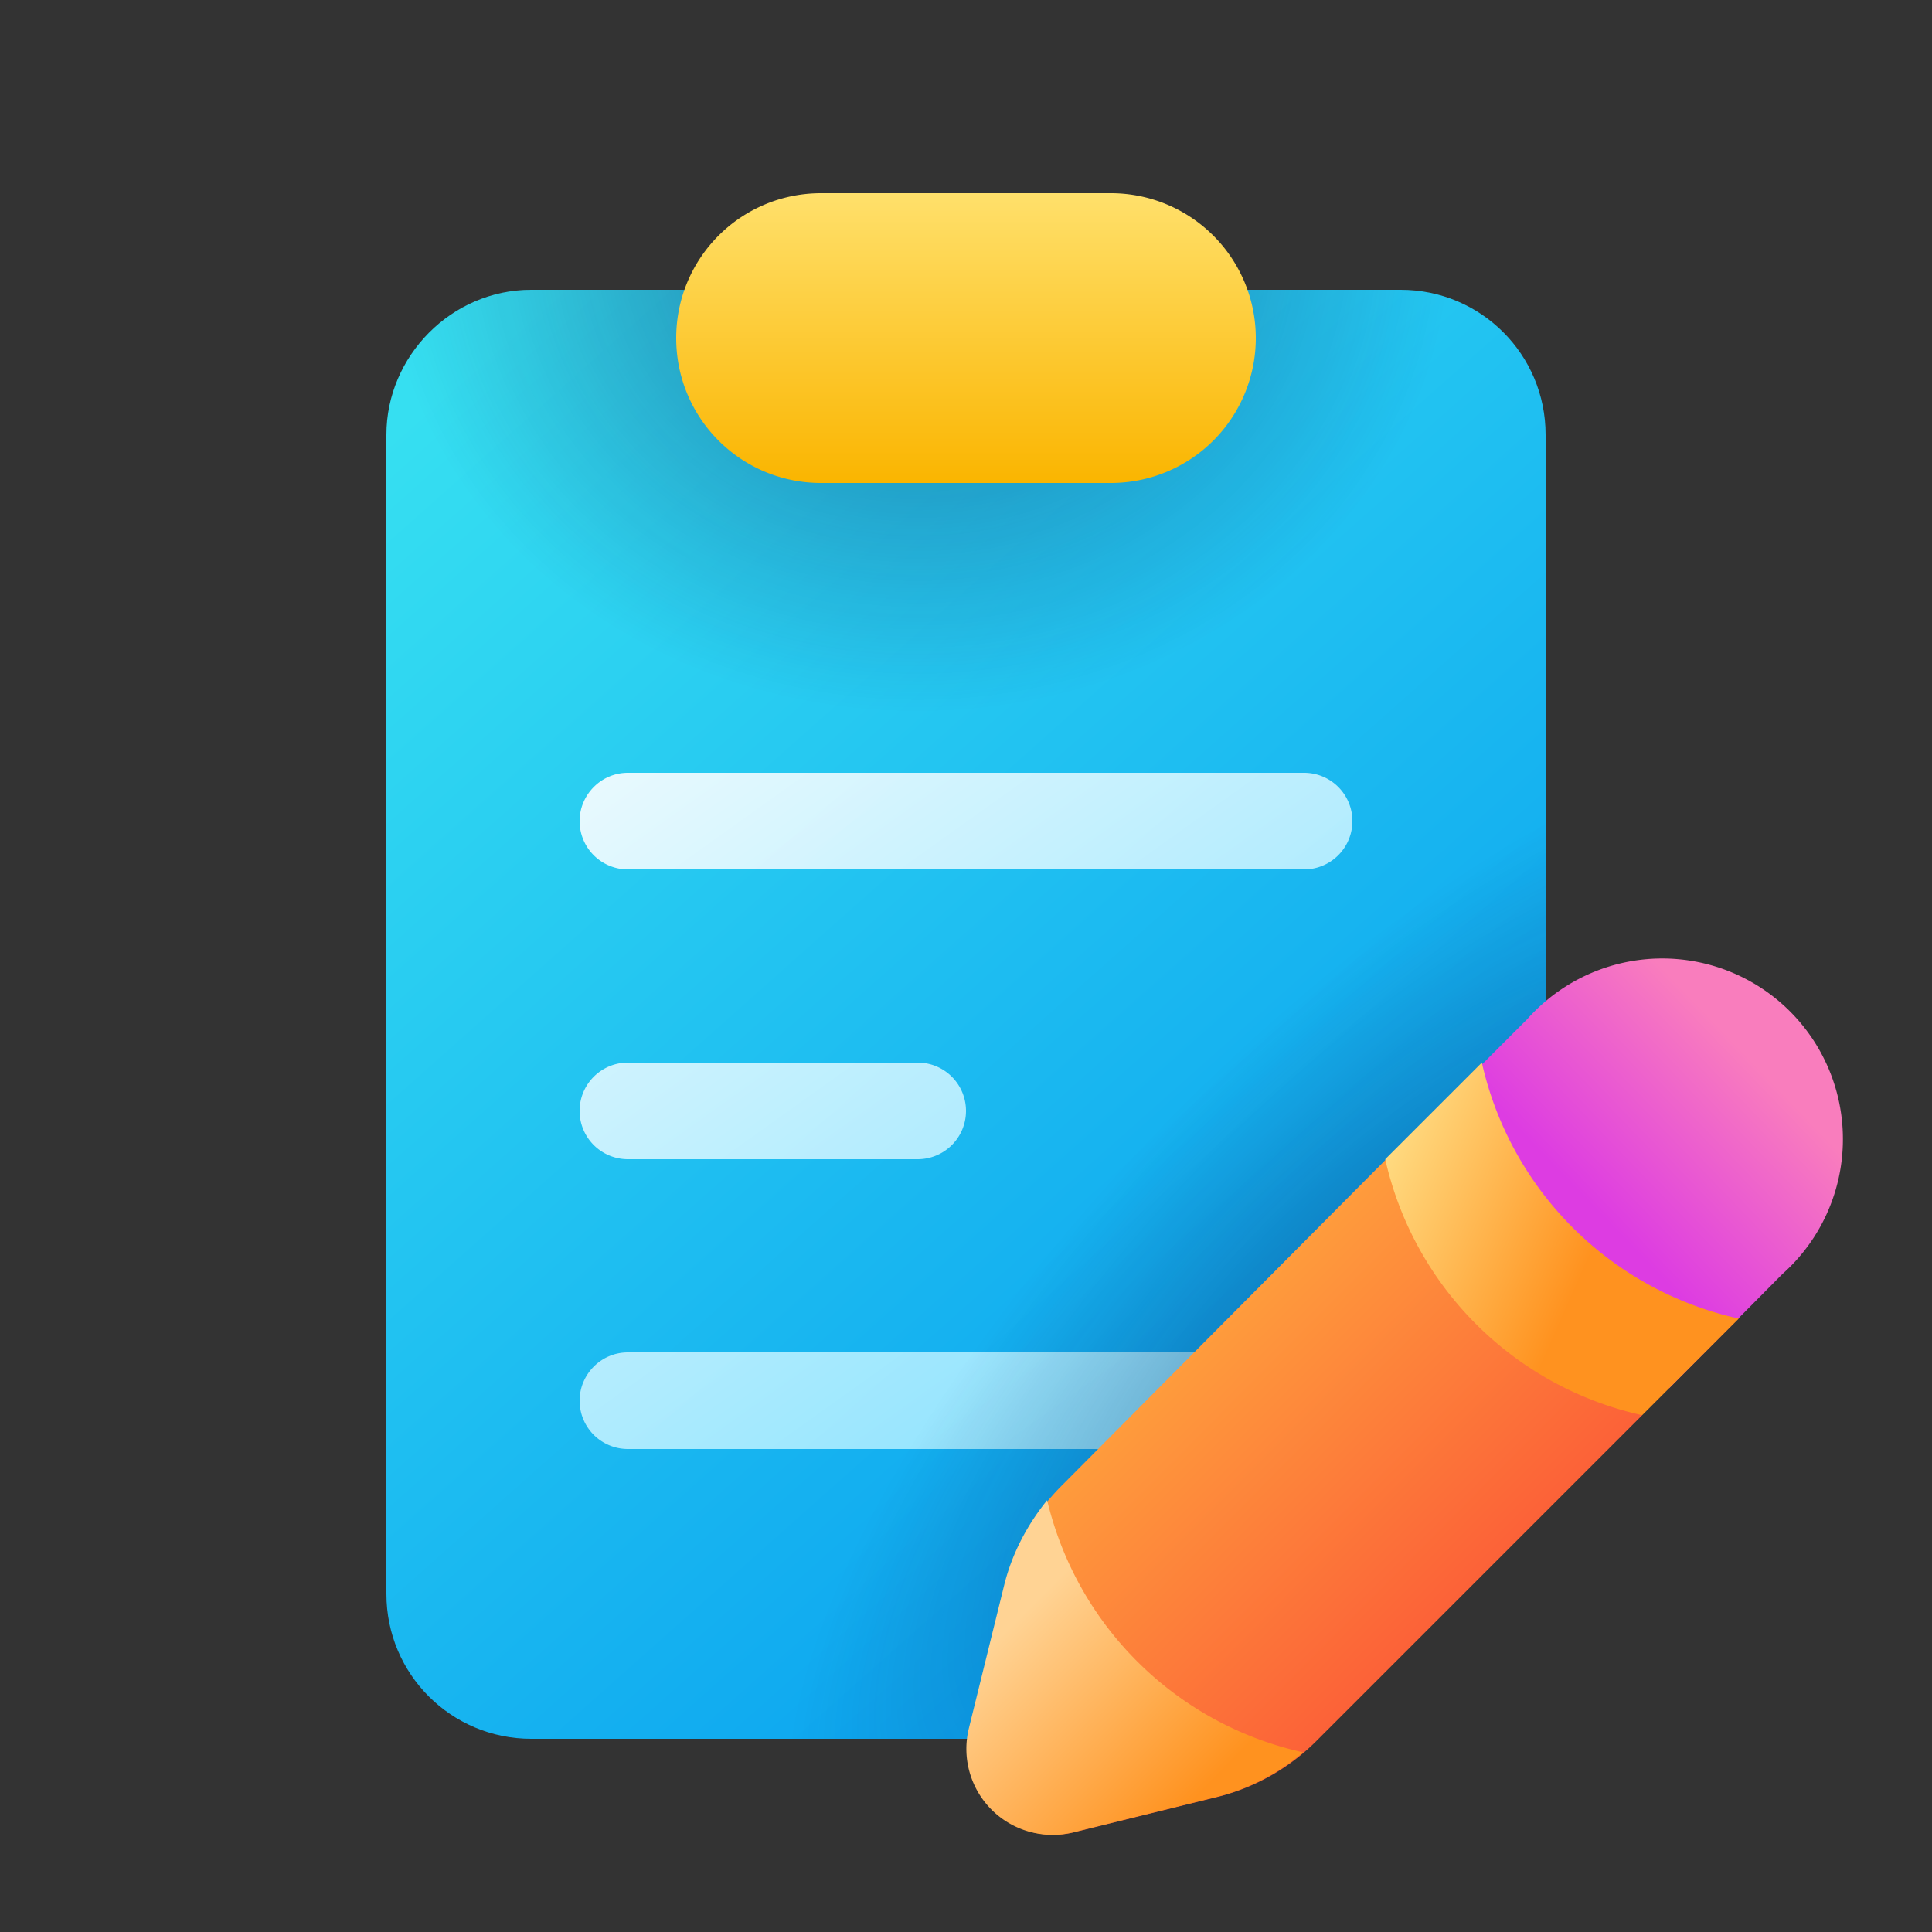 <svg width="20" height="20" viewBox="0 0 20 20" xmlns="http://www.w3.org/2000/svg"><rect x="0" y="0" width="20" height="20" fill="#333333" stroke="none"/><path d="M5.5 3C4.67 3 4 3.69 4 4.5v12c0 .83.67 1.5 1.5 1.5h5.57L16 13.44V4.5c0-.83-.67-1.5-1.5-1.5h-9Z" fill="url(#paint0_linear_378174_10151)"/><path d="M6 8.5c0-.27.22-.5.5-.5h7a.5.5 0 0 1 0 1h-7a.5.5 0 0 1-.5-.5Z" fill="url(#paint1_linear_378174_10151)" fill-opacity=".9"/><path d="M6 14.5c0-.27.22-.5.5-.5h7a.5.5 0 1 1 0 1h-7a.5.5 0 0 1-.5-.5Z" fill="url(#paint2_linear_378174_10151)" fill-opacity=".9"/><path d="M6.5 11a.5.5 0 1 0 0 1h3a.5.5 0 0 0 0-1h-3Z" fill="url(#paint3_linear_378174_10151)" fill-opacity=".9"/><path d="M5.5 3C4.67 3 4 3.67 4 4.5v12c0 .83.67 1.5 1.5 1.5h5.57L16 13.42V4.5c0-.83-.67-1.5-1.5-1.5h-9Z" fill="url(#paint4_radial_378174_10151)" fill-opacity=".5"/><path d="M5.5 3C4.67 3 4 3.67 4 4.5v12c0 .83.67 1.5 1.5 1.5h5.57L16 13.42V4.5c0-.83-.67-1.5-1.5-1.5h-9Z" fill="url(#paint5_radial_378174_10151)" fill-opacity=".4"/><path d="M7 3.5C7 4.33 7.67 5 8.5 5h3a1.5 1.5 0 0 0 0-3h-3C7.67 2 7 2.67 7 3.5Z" fill="url(#paint6_linear_378174_10151)"/><path d="M14.35 12H17v2.65l-3.37 3.37a2.2 2.2 0 0 1-1.02.58l-1.5.37a.89.89 0 0 1-1.07-1.07l.37-1.5c.1-.39.3-.74.58-1.02L14.35 12Z" fill="url(#paint7_linear_378174_10151)"/><path d="M13.49 18.14a2.2 2.2 0 0 1-.89.46l-1.5.37a.89.89 0 0 1-1.07-1.08l.37-1.5c.08-.31.23-.6.44-.86a3.5 3.5 0 0 0 2.65 2.61Z" fill="url(#paint8_linear_378174_10151)"/><path d="m14.54 11.82 1.27-1.27a1.87 1.87 0 1 1 2.64 2.64l-1.17 1.18-2.74-2.55Z" fill="url(#paint9_linear_378174_10151)"/><path d="M18 13.65A3.5 3.5 0 0 1 15.34 11l-1 1A3.5 3.5 0 0 0 17 14.65l1-1Z" fill="url(#paint10_linear_378174_10151)"/><defs><linearGradient id="paint0_linear_378174_10151" x1="4" y1="4.51" x2="16" y2="18.01" gradientUnits="userSpaceOnUse"><stop stop-color="#36DFF1"/><stop offset="1" stop-color="#0094F0"/></linearGradient><linearGradient id="paint1_linear_378174_10151" x1="11" y1="15.01" x2="6" y2="8.01" gradientUnits="userSpaceOnUse"><stop stop-color="#9DEAFF"/><stop offset="1" stop-color="#fff"/></linearGradient><linearGradient id="paint2_linear_378174_10151" x1="11" y1="15.01" x2="6" y2="8.01" gradientUnits="userSpaceOnUse"><stop stop-color="#9DEAFF"/><stop offset="1" stop-color="#fff"/></linearGradient><linearGradient id="paint3_linear_378174_10151" x1="11" y1="15.01" x2="6" y2="8.01" gradientUnits="userSpaceOnUse"><stop stop-color="#9DEAFF"/><stop offset="1" stop-color="#fff"/></linearGradient><linearGradient id="paint6_linear_378174_10151" x1="10" y1="5" x2="10" y2="2" gradientUnits="userSpaceOnUse"><stop stop-color="#FAB500"/><stop offset="1" stop-color="#FFE06B"/></linearGradient><linearGradient id="paint7_linear_378174_10151" x1="11.85" y1="13.72" x2="15.29" y2="17.15" gradientUnits="userSpaceOnUse"><stop stop-color="#FFA43D"/><stop offset="1" stop-color="#FB5937"/></linearGradient><linearGradient id="paint8_linear_378174_10151" x1="9.5" y1="16.5" x2="12" y2="18.99" gradientUnits="userSpaceOnUse"><stop offset=".26" stop-color="#FFD394"/><stop offset="1" stop-color="#FF921F"/></linearGradient><linearGradient id="paint9_linear_378174_10151" x1="18.07" y1="10.91" x2="16.46" y2="12.46" gradientUnits="userSpaceOnUse"><stop stop-color="#F97DBD"/><stop offset="1" stop-color="#DD3CE2"/></linearGradient><linearGradient id="paint10_linear_378174_10151" x1="16.24" y1="13.5" x2="13.66" y2="12.36" gradientUnits="userSpaceOnUse"><stop stop-color="#FF921F"/><stop offset="1" stop-color="#FFE994"/></linearGradient><radialGradient id="paint4_radial_378174_10151" cx="0" cy="0" r="1" gradientUnits="userSpaceOnUse" gradientTransform="matrix(5.5 0 0 4.887 9.5 2.5)"><stop stop-color="#0A1852"/><stop offset="1" stop-color="#0A1852" stop-opacity="0"/></radialGradient><radialGradient id="paint5_radial_378174_10151" cx="0" cy="0" r="1" gradientUnits="userSpaceOnUse" gradientTransform="rotate(133.96 4.12 9.92) scale(8.104 3.027)"><stop stop-color="#0A1852"/><stop offset="1" stop-color="#0A1852" stop-opacity="0"/></radialGradient></defs></svg>